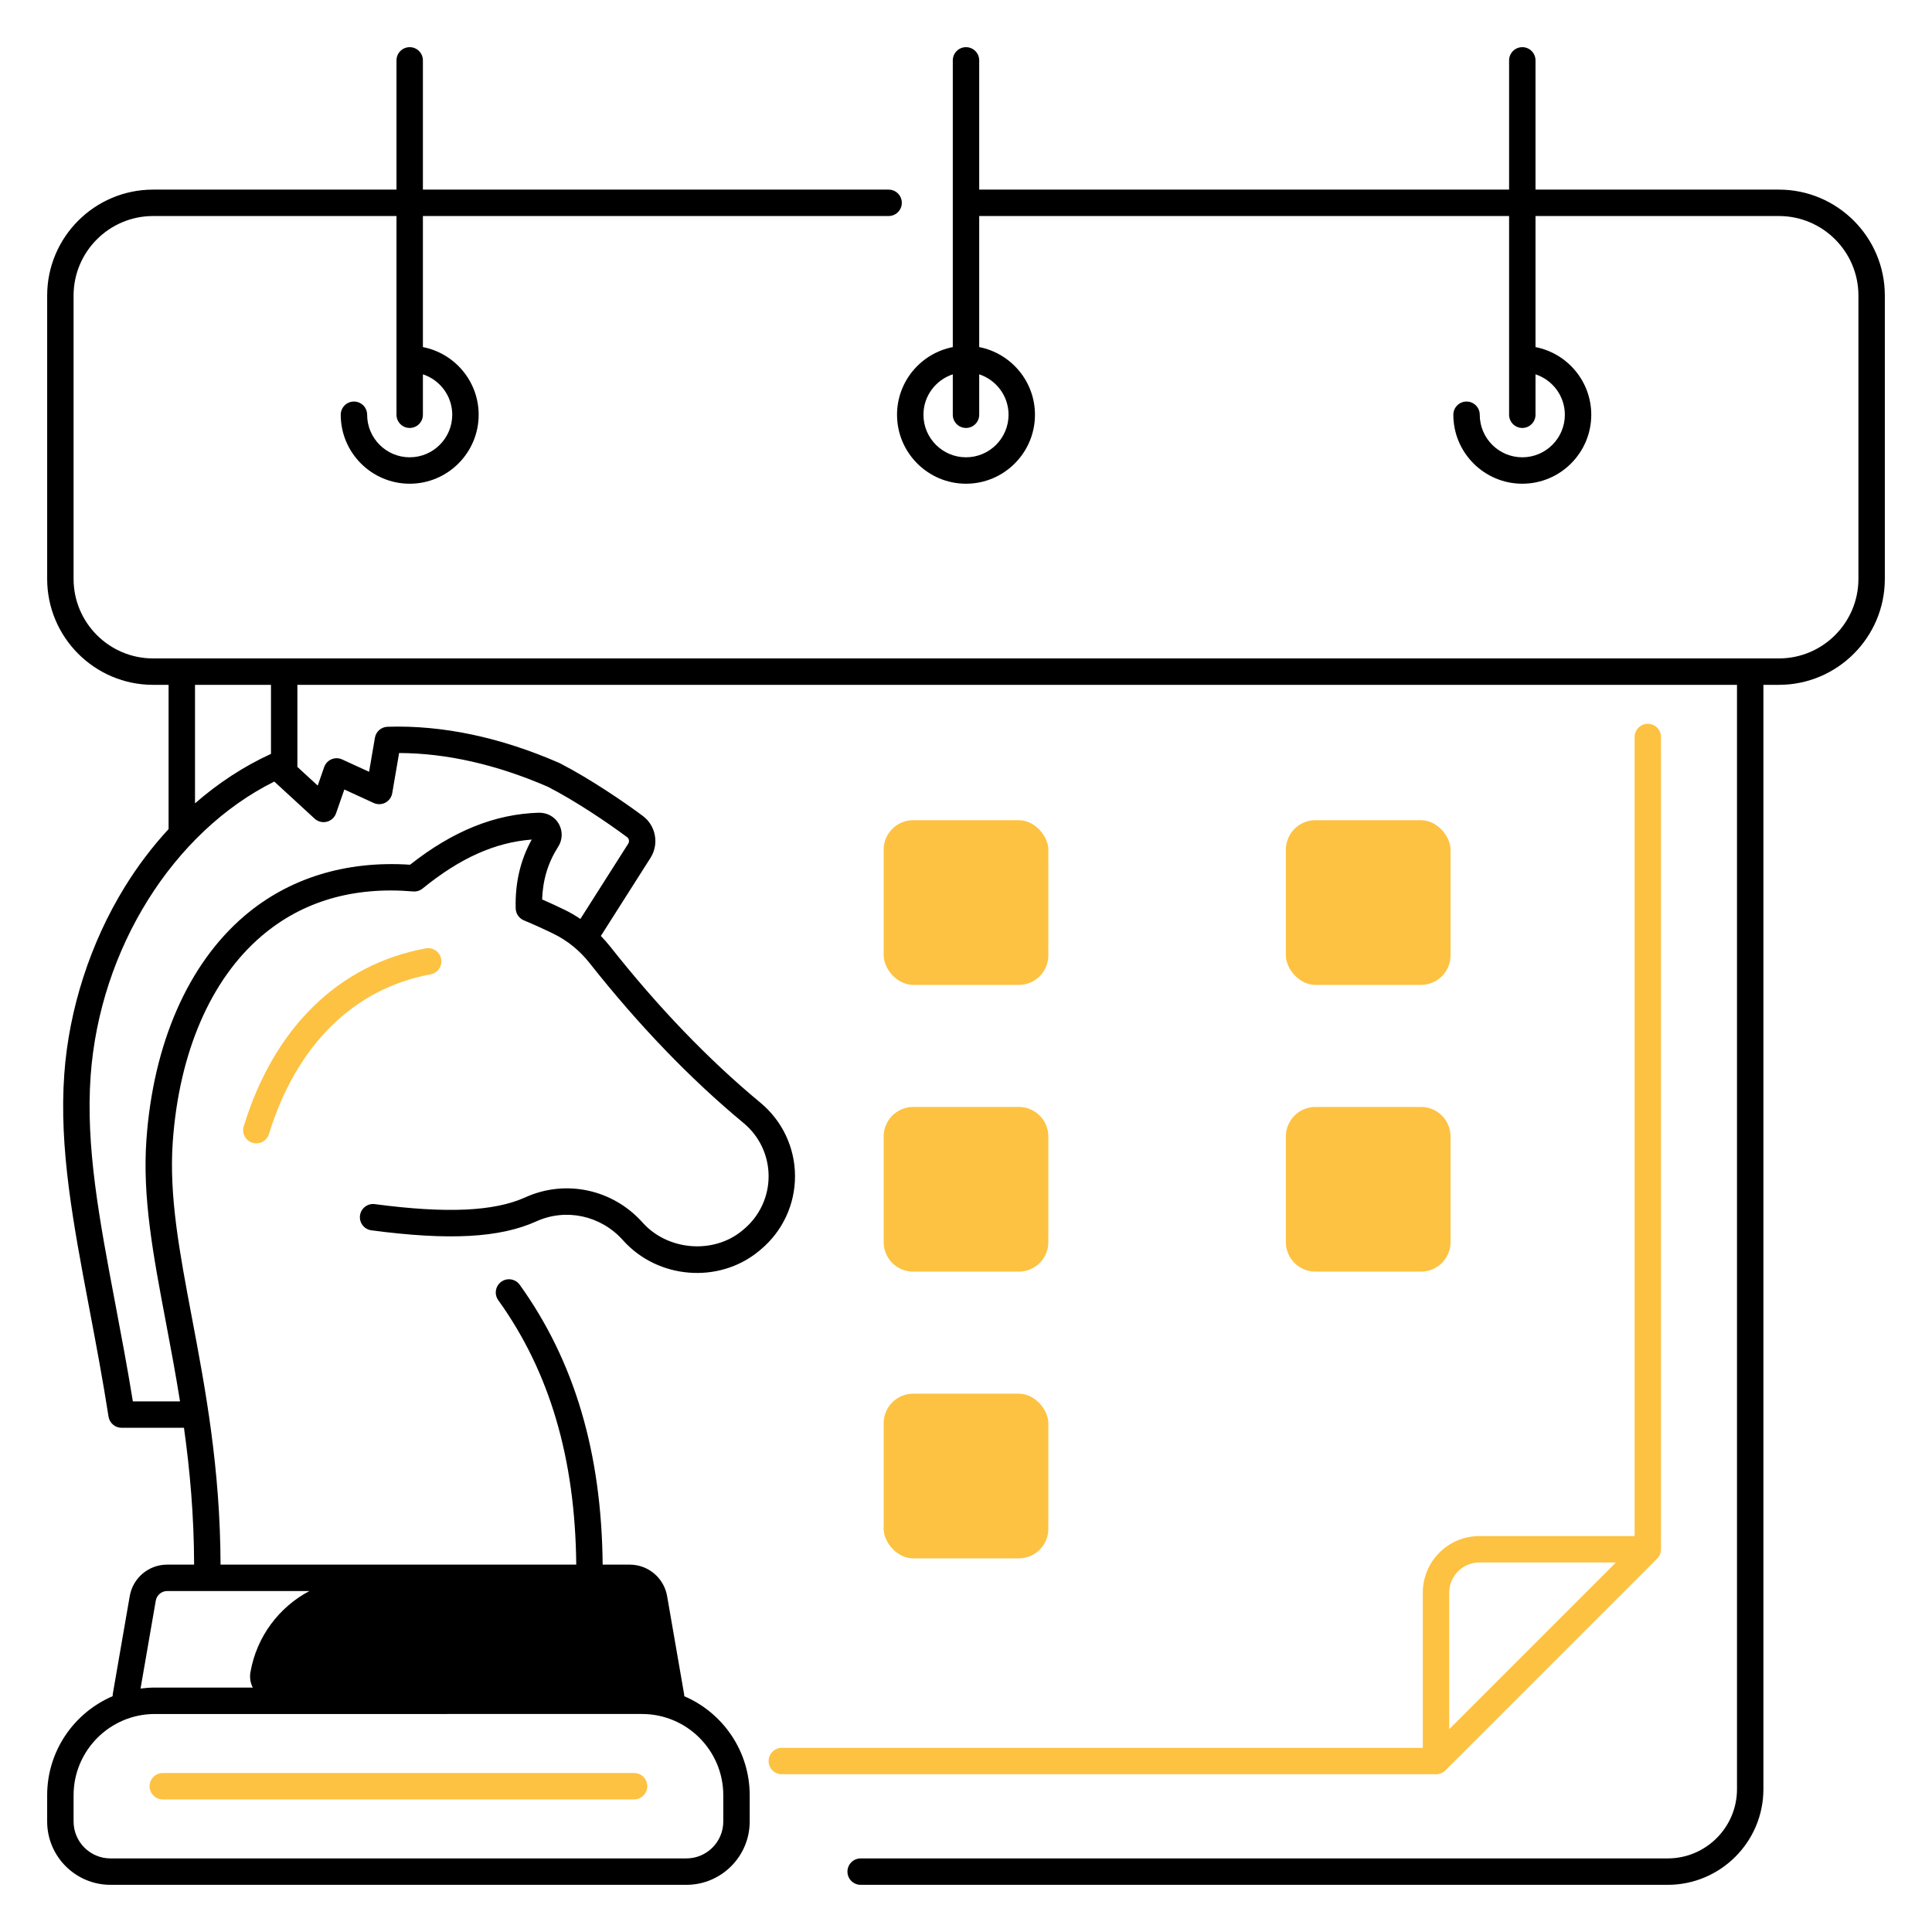 <svg id="SvgjsSvg1001" width="288" height="288" xmlns="http://www.w3.org/2000/svg" version="1.1" xmlns:xlink="http://www.w3.org/1999/xlink" xmlns:svgjs="http://svgjs.com/svgjs"><defs id="SvgjsDefs1002"></defs><g id="SvgjsG1008"><svg xmlns="http://www.w3.org/2000/svg" viewBox="0 0 512 512" width="288" height="288"><rect width="43.643" height="43.643" x="234.178" y="217.362" rx="7.821" ry="7.821" fill="#fdc242" class="svgShape color000000-0 selectable"></rect><rect width="43.643" height="43.643" x="340.767" y="217.362" rx="7.821" ry="7.821" fill="#fdc242" class="svgShape color000000-1 selectable"></rect><path d="M242 293.352h28c4.317 0 7.821 3.505 7.821 7.821v28.001c0 4.317-3.505 7.821-7.821 7.821h-28.001c-4.317 0-7.821-3.505-7.821-7.821v-28c0-4.317 3.505-7.822 7.822-7.822zM348.589 293.352h28c4.317 0 7.821 3.505 7.821 7.821v28.001c0 4.317-3.505 7.821-7.821 7.821h-28.001c-4.317 0-7.821-3.505-7.821-7.821v-28c0-4.317 3.505-7.822 7.822-7.822z" fill="#fdc242" class="svgShape color000000-2 selectable"></path><rect width="43.643" height="43.644" x="234.178" y="369.341" rx="7.821" ry="7.821" fill="#fdc242" class="svgShape color000000-3 selectable"></rect><path d="M471.428,50.25h-64.502V16c0-1.933-1.567-3.5-3.5-3.5s-3.5,1.567-3.5,3.5V50.25h-140.426V16c0-1.933-1.567-3.5-3.5-3.5s-3.5,1.567-3.5,3.5V91.982c-8.408,1.639-14.776,9.052-14.776,17.932,0,10.077,8.199,18.276,18.276,18.276s18.276-8.199,18.276-18.276c0-8.879-6.369-16.293-14.776-17.932V57.25h140.426v52.664c0,1.933,1.567,3.5,3.5,3.5s3.5-1.567,3.5-3.5v-10.713c4.508,1.477,7.776,5.718,7.776,10.713,0,6.218-5.058,11.276-11.276,11.276s-11.276-5.059-11.276-11.276c0-1.933-1.567-3.5-3.5-3.5s-3.5,1.567-3.5,3.5c0,10.077,8.199,18.276,18.276,18.276s18.276-8.199,18.276-18.276c0-8.879-6.368-16.293-14.776-17.932V57.25h64.502c11.619,0,21.072,9.453,21.072,21.072v75.096c0,11.619-9.453,21.072-21.072,21.072H40.572c-11.619,0-21.072-9.453-21.072-21.072V78.322c0-11.619,9.453-21.072,21.072-21.072H105.074v52.664c0,1.933,1.567,3.5,3.5,3.5s3.5-1.567,3.5-3.5v-10.713c4.508,1.477,7.776,5.718,7.776,10.713,0,6.218-5.059,11.276-11.276,11.276s-11.276-5.059-11.276-11.276c0-1.933-1.567-3.5-3.5-3.5s-3.5,1.567-3.5,3.5c0,10.077,8.199,18.276,18.276,18.276s18.276-8.199,18.276-18.276c0-8.879-6.369-16.293-14.776-17.932V57.25h123.418c1.933,0,3.5-1.567,3.5-3.5s-1.567-3.5-3.5-3.5H112.074V16c0-1.933-1.567-3.5-3.5-3.5s-3.5,1.567-3.5,3.5V50.25H40.572c-15.479,0-28.072,12.593-28.072,28.072v75.096c0,15.479,12.593,28.072,28.072,28.072h4.106v38.223c-4.273,4.625-8.179,9.761-11.638,15.377-9.083,14.741-14.764,32.32-15.999,49.498-1.415,19.677,2.325,39.435,6.655,62.312,1.722,9.095,3.501,18.5,5.07,28.522,.267,1.703,1.734,2.959,3.458,2.959h16.532c1.548,11.089,2.649,23.087,2.689,36.261h-7.133c-4.916,0-9.092,3.516-9.931,8.358l-4.483,25.875c-.037,.213-.047,.425-.045,.634-10.193,4.358-17.354,14.483-17.354,26.251v6.961c0,9.252,7.527,16.778,16.778,16.778H181.9c9.251,0,16.778-7.526,16.778-16.778v-6.961c0-11.762-7.154-21.882-17.338-26.244-.005-.161-.006-.321-.034-.484l-4.51-26.032c-.839-4.843-5.016-8.358-9.931-8.358h-7.153c-.277-29.651-7.464-53.946-21.981-74.165-1.128-1.57-3.314-1.932-4.885-.802-1.57,1.127-1.929,3.313-.802,4.884,13.636,18.992,20.395,41.95,20.668,70.083H58.446c-.074-25.658-4.055-46.777-7.591-65.471-3.273-17.305-6.101-32.248-5.063-46.691,1.693-23.579,10.038-42.899,23.5-54.402,10.772-9.204,24.299-13.187,40.192-11.835,.902,.075,1.803-.2,2.506-.772,9.898-8.056,19.147-12.217,28.924-12.981-2.985,5.38-4.414,11.45-4.252,18.077-.001,.021,.003,.043,.003,.064-0,.013-.004,.025-.004,.038,0,.033,.009,.063,.01,.096,.003,.105,.002,.209,.014,.314,.008,.071,.026,.139,.039,.209,.009,.049,.016,.098,.027,.146,.044,.199,.102,.392,.179,.577,.011,.027,.026,.052,.038,.079,.072,.162,.157,.316,.253,.465,.026,.04,.051,.08,.078,.119,.116,.165,.242,.323,.385,.466,.006,.006,.013,.011,.018,.017,.136,.135,.287,.256,.445,.367,.04,.028,.08,.055,.121,.082,.159,.103,.325,.196,.502,.272,.012,.006,.023,.013,.036,.018,.003,.001,.006,.003,.009,.004,2.601,1.084,5.248,2.281,7.87,3.561,3.651,1.779,6.947,4.449,9.53,7.722,13.042,16.518,26.777,30.79,40.823,42.421,4.214,3.49,6.638,8.619,6.651,14.074,.013,5.454-2.386,10.594-6.582,14.103l-.536,.443c-7.577,6.184-19.576,5.2-26.203-2.151l-.147-.163c-7.901-8.769-20.357-11.422-30.995-6.604-8.263,3.743-20.939,4.318-39.892,1.803-1.917-.256-3.676,1.094-3.93,3.01s1.093,3.676,3.01,3.93c20.584,2.729,34.062,2.001,43.7-2.365,7.847-3.557,17.053-1.581,22.907,4.914l.147,.163c9.2,10.209,25.273,11.504,35.832,2.885l.596-.494c5.796-4.846,9.109-11.949,9.091-19.488-.018-7.54-3.367-14.629-9.187-19.448-13.668-11.318-27.057-25.236-39.794-41.368-.774-.98-1.603-1.916-2.475-2.805l13.165-20.709c2.315-3.644,1.419-8.517-2.04-11.094-5.279-3.937-14.108-9.897-21.732-13.837-.131-.079-.268-.149-.41-.212-15.682-6.834-31.001-10.052-45.521-9.586-1.661,.054-3.055,1.269-3.336,2.907l-1.547,9.026-7.137-3.276c-.896-.412-1.925-.427-2.832-.039-.907,.386-1.609,1.137-1.934,2.068l-1.709,4.907-5.388-4.953v-21.752H460.322V474.138c0,10.125-8.237,18.362-18.363,18.362H228.082c-1.933,0-3.5,1.567-3.5,3.5s1.567,3.5,3.5,3.5h213.877c13.985,0,25.363-11.378,25.363-25.362V181.49h4.106c15.479,0,28.072-12.593,28.072-28.072V78.322c0-15.479-12.593-28.072-28.072-28.072Zm-204.152,59.664c0,6.218-5.059,11.276-11.276,11.276s-11.276-5.059-11.276-11.276c0-4.996,3.268-9.236,7.776-10.713v10.713c0,1.933,1.567,3.5,3.5,3.5s3.5-1.567,3.5-3.5v-10.713c4.508,1.477,7.776,5.718,7.776,10.713Zm-97.133,344.312c11.875,0,21.535,9.66,21.535,21.535v6.961c0,5.392-4.387,9.778-9.778,9.778H29.278c-5.392,0-9.778-4.387-9.778-9.778v-6.961c0-11.875,9.661-21.535,21.535-21.535H170.144Zm-88.148-32.583c-8.036,4.255-13.988,12.056-15.629,21.53-.251,1.451,.004,2.855,.623,4.053h-25.953c-1.286,0-2.549,.094-3.791,.259l4.035-23.29c.256-1.479,1.532-2.553,3.033-2.553h37.683Zm-30.317-240.152h20.135v18.297c-7.219,3.305-13.974,7.727-20.135,13.11v-31.408Zm31.707,35.464c.867,.798,2.079,1.105,3.221,.817,1.143-.287,2.065-1.13,2.453-2.243l2.195-6.302,7.779,3.571c.989,.453,2.131,.424,3.093-.085,.962-.507,1.633-1.433,1.817-2.505l1.825-10.651c12.572,.044,25.825,3.051,39.439,8.956,.002,.001,.005,.002,.007,.004,7.29,3.74,15.847,9.52,20.961,13.332,.538,.4,.676,1.158,.316,1.726l-12.685,19.953c-1.303-.878-2.654-1.676-4.055-2.358-2.022-.986-4.06-1.928-6.083-2.809,.179-5.211,1.579-9.796,4.253-13.959,1.18-1.838,1.248-4.159,.176-6.059-1.066-1.888-3.053-2.984-5.247-2.964-11.653,.325-22.847,4.837-34.183,13.782-17.008-1.127-32.172,3.552-43.925,13.596-14.896,12.729-24.106,33.761-25.934,59.222-1.102,15.352,1.804,30.71,5.168,48.494,1.254,6.629,2.563,13.576,3.732,20.909h-12.498c-1.465-9.024-3.075-17.531-4.637-25.783-4.239-22.397-7.9-41.74-6.55-60.509,2.416-33.625,21.862-64.629,48.667-77.967l10.694,9.831Z" fill="#000000" class="svgShape color000000-4 selectable"></path><path d="M383.031 469.174l56.131-56.131c.657-.656 1.025-1.546 1.025-2.475V195.318c0-1.933-1.567-3.5-3.5-3.5s-3.5 1.567-3.5 3.5v211.75h-41.134c-8.27 0-14.997 6.728-14.997 14.997v41.134H207.188c-1.933 0-3.5 1.567-3.5 3.5s1.567 3.5 3.5 3.5h173.367c.928 0 1.818-.369 2.475-1.025zm1.025-47.108c0-4.409 3.587-7.997 7.997-7.997h36.184l-44.181 44.181v-36.184zM116.915 254.135c-.35-1.901-2.175-3.158-4.076-2.808-23.074 4.252-40.209 20.997-48.251 47.15-.568 1.848.469 3.806 2.316 4.374.343.105.689.155 1.03.155 1.497 0 2.882-.968 3.344-2.473 7.237-23.536 22.447-38.566 42.829-42.322 1.901-.351 3.158-2.176 2.808-4.077zM39.642 473.363c0 1.933 1.567 3.5 3.5 3.5h124.895c1.933 0 3.5-1.567 3.5-3.5s-1.567-3.5-3.5-3.5H43.142c-1.933 0-3.5 1.567-3.5 3.5z" fill="#fdc242" class="svgShape color000000-5 selectable"></path></svg></g></svg>